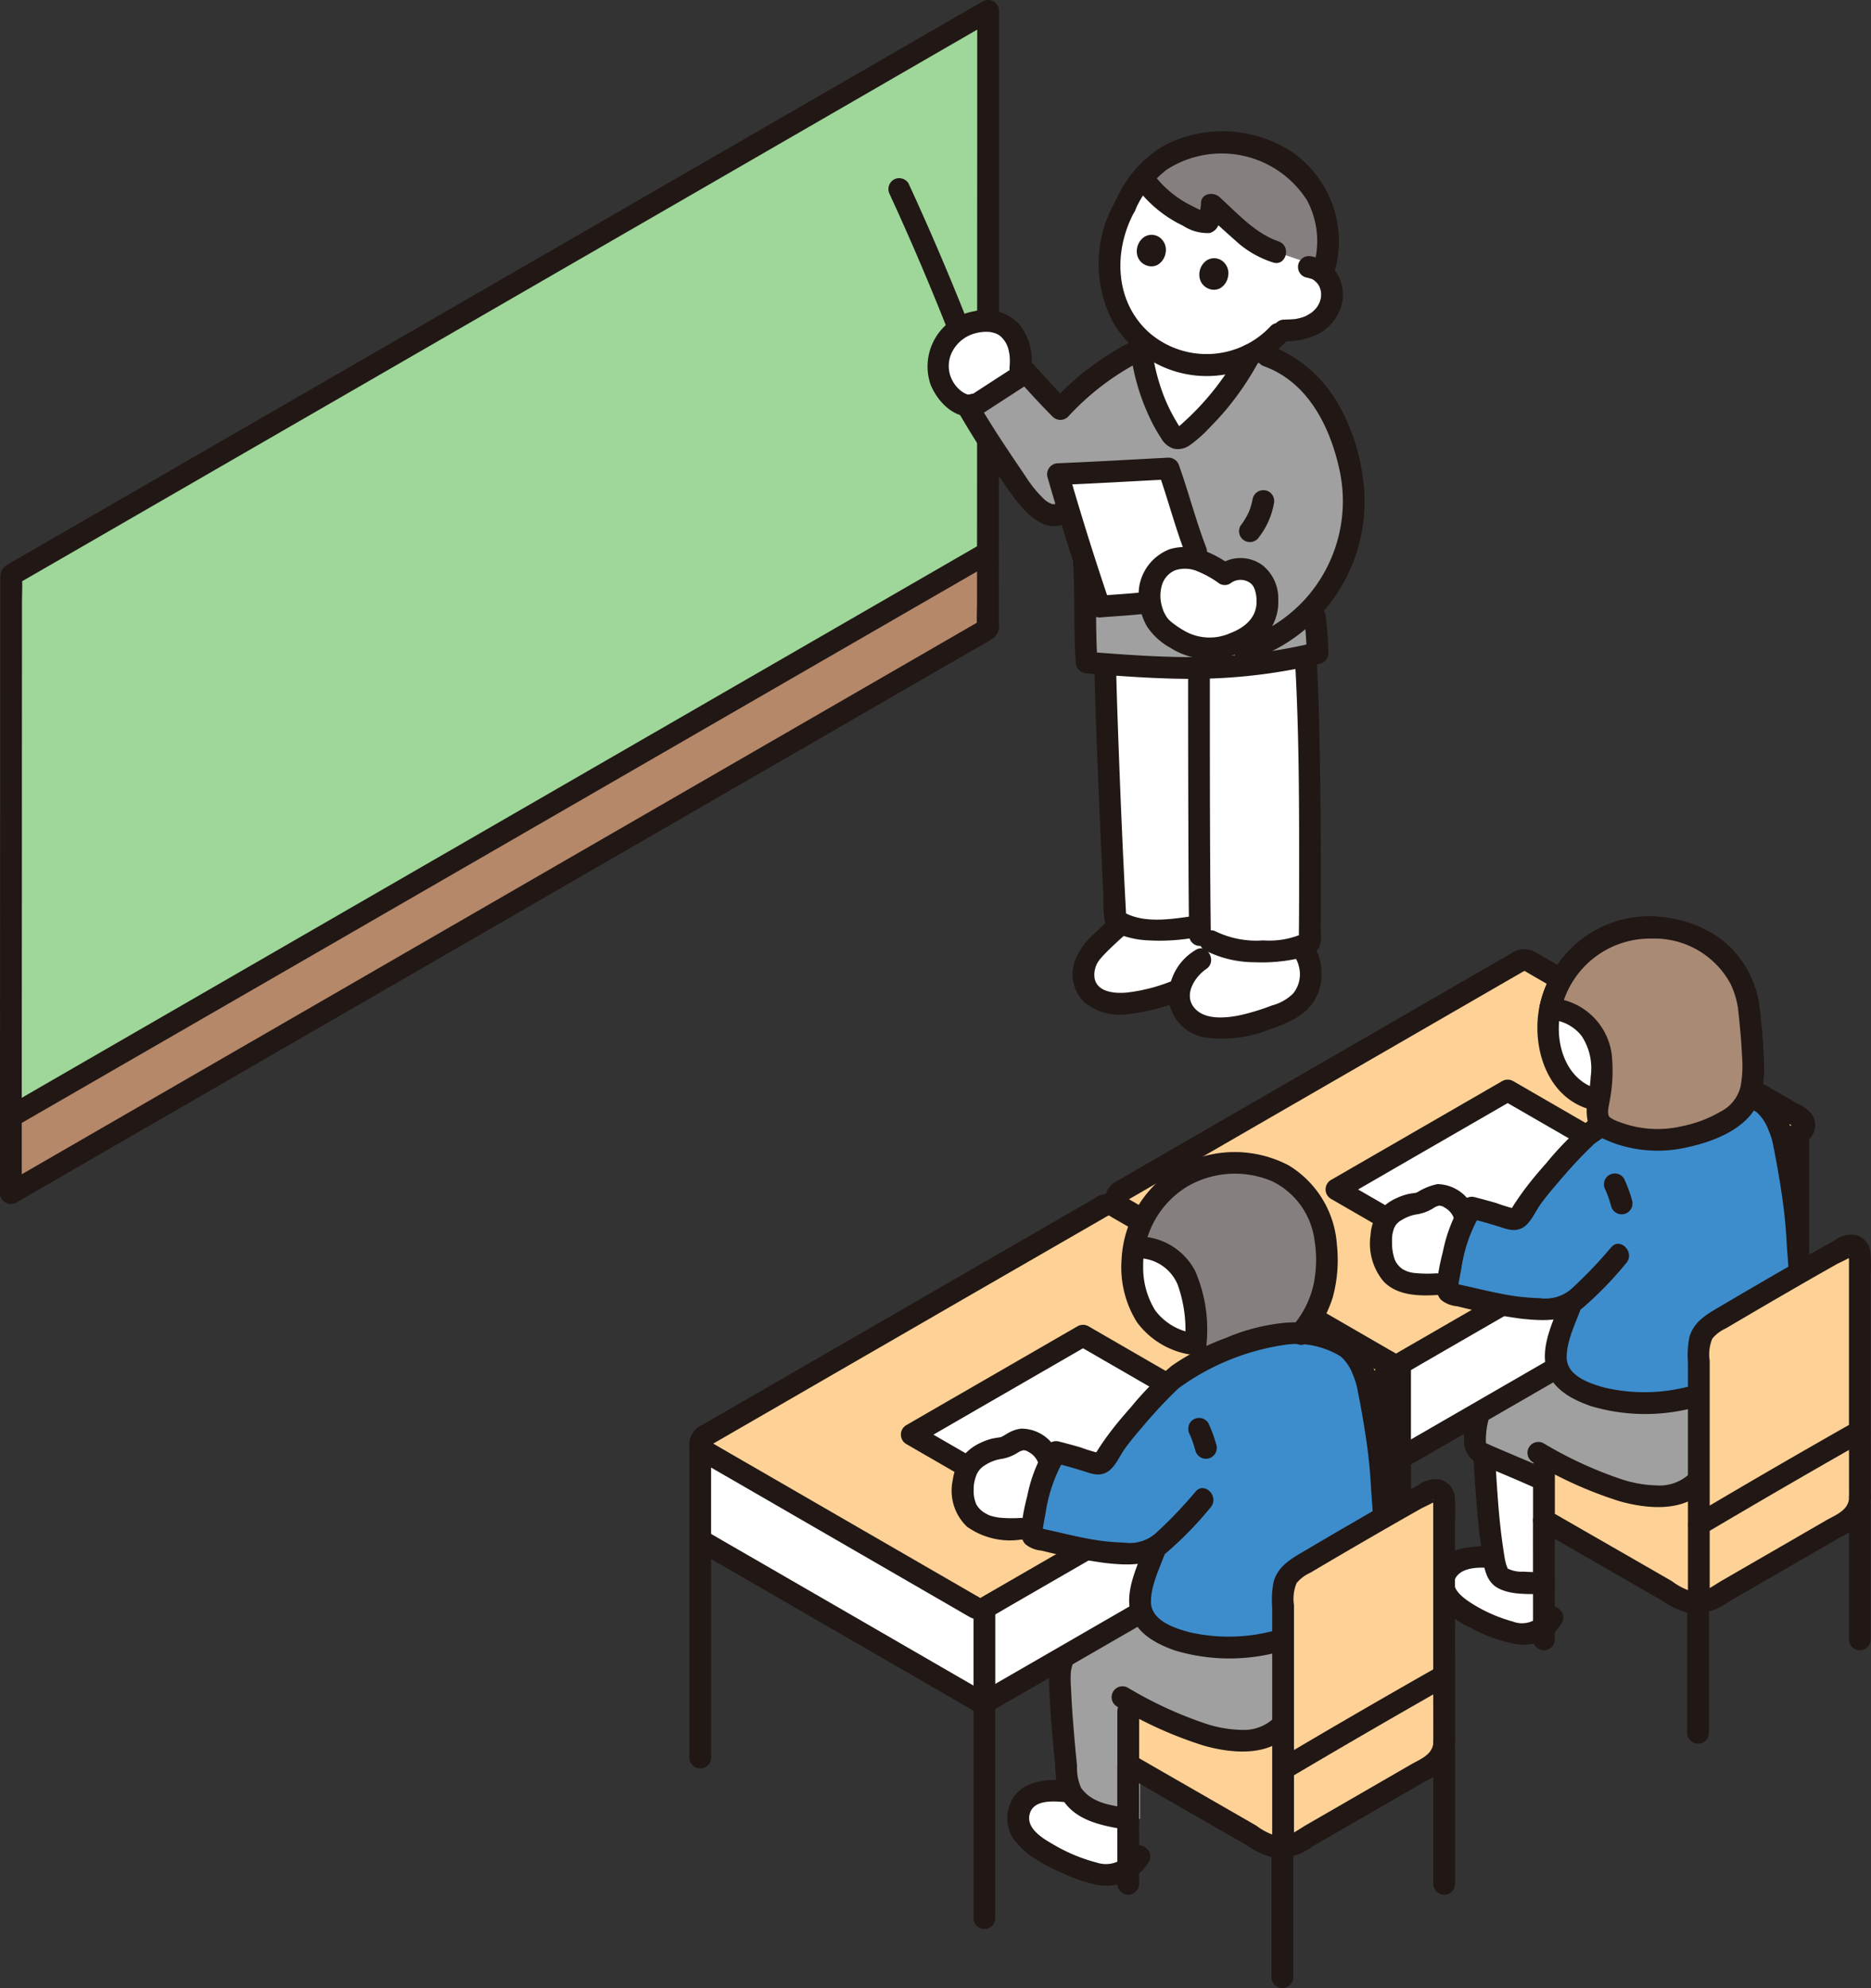 <svg xmlns="http://www.w3.org/2000/svg" width="173.186" height="184" viewBox="0 0 173.186 184">
  <rect x="0" y="0" width="173.186" height="184" fill="#333333" stroke="none"/>
  <g id="_12178_color" data-name="12178_color" transform="translate(0 -0.003)">
    <path id="パス_1565" data-name="パス 1565" d="M216.684,68.4a24.485,24.485,0,0,0,3.12-4.58l.007-.017a8.979,8.979,0,0,1-10.2-1.536c.112.771.208,1.452.208,1.452a18.153,18.153,0,0,0,2.655,7.262,1.251,1.251,0,0,0,.413.453c.384.2.819-.1,1.155-.391A27.357,27.357,0,0,0,216.684,68.4Z" transform="translate(-104.125 -30.93)" fill="#fff"/>
    <path id="パス_1566" data-name="パス 1566" d="M283.981,266.884v5c2.712,1.565,10.309,5.927,12.82,7.377a2.857,2.857,0,0,0,2.579,0L311.956,272a2.539,2.539,0,0,0,1.273-2.205V264.1Z" transform="translate(-141.07 -131.192)" fill="#fed296"/>
    <path id="パス_1567" data-name="パス 1567" d="M207.52,311.843v5c2.712,1.565,10.309,5.926,12.82,7.377a2.857,2.857,0,0,0,2.579,0l12.577-7.263a2.54,2.54,0,0,0,1.273-2.206v-5.687Z" transform="translate(-103.087 -153.528)" fill="#fed296"/>
    <path id="パス_1568" data-name="パス 1568" d="M64.734,68.135,92.441,52.141c0-5.969.031-48.711.031-50.15C84.01,6.877,8.948,50.221,2.048,54.207c-.008,1.188-.02,44.064-.021,50.123L58.692,71.619l5.394-3.114Z" transform="translate(-1.007 -0.988)" fill="#9ed799"/>
    <path id="パス_1569" data-name="パス 1569" d="M2.978,160.3l-1.03.595c0-.352,0-3.04,0-7.077L92.389,101.61c0,4.1,0,6.8,0,7.062Z" transform="translate(-0.941 -50.466)" fill="#b5886a"/>
    <path id="パス_1570" data-name="パス 1570" d="M2.013,110.428v-6.216q0-6.74.007-13.48L2.027,74.6q0-6.988.007-13.976V55.88c0-.817.055-1.655,0-2.47,0-.061,0-.123,0-.184l-.5.869,3.815-2.2,6.969-4.026,9.37-5.411,11.021-6.362,11.912-6.879,12.054-6.961,11.442-6.607L78.2,9.826l7.958-4.6,5.1-2.947.712-.411L90.455,1V7.17q0,6.77-.005,13.54,0,8.048-.007,16.1,0,7.022-.005,14.045V55.6c0,.8-.05,1.623,0,2.425,0,.06,0,.123,0,.184l.5-.869L88.063,59l-6.645,3.837-9.562,5.522L60.317,75.02,47.77,82.263,35.022,89.624l-11.98,6.918-10.256,5.922-7.708,4.451L.891,109.331l-.393.227A1.007,1.007,0,0,0,1.514,111.3l6.708-3.875,14.558-8.407,18.808-10.86,19.8-11.431,17.2-9.931L89.654,60.4c.735-.425,1.495-.823,2.214-1.277a1.4,1.4,0,0,0,.585-1.4V55.879q0-8.454.007-16.9,0-11.114.009-22.228,0-7.389.006-14.777V1A1.016,1.016,0,0,0,90.958.134l-8.589,4.96L66.945,14,47.93,24.98,28.522,36.188,12.143,45.645,1.862,51.584c-.4.232-.815.453-1.208.7-.613.381-.624.872-.624,1.483v4.426q0,8.832-.009,17.664Q.012,86.142.007,96.427,0,102.985,0,109.542v.887A1.007,1.007,0,0,0,2.013,110.428Z" transform="translate(0 0)" fill="#211715"/>
    <path id="パス_1571" data-name="パス 1571" d="M90.949,99.776l-2.889,1.667-6.693,3.864-9.632,5.56-11.563,6.675L47.5,124.856l-12.8,7.387-11.944,6.894-10.27,5.929-7.584,4.378L.87,151.776l-.335.193a1.007,1.007,0,0,0,1.016,1.738l3.023-1.746,6.8-3.925,9.709-5.6,11.61-6.7q6.341-3.662,12.687-7.323l12.785-7.381,11.9-6.872,10.2-5.888,7.486-4.321,3.91-2.257.3-.173a1.007,1.007,0,0,0-1.016-1.738Z" transform="translate(-0.023 -49.493)" fill="#211715"/>
    <path id="パス_1572" data-name="パス 1572" d="M340.091,275.74q0,6.258,0,12.515a1.007,1.007,0,0,0,2.013,0q0-6.257,0-12.515A1.007,1.007,0,0,0,340.091,275.74Z" transform="translate(-168.943 -136.492)" fill="#211715"/>
    <path id="パス_1573" data-name="パス 1573" d="M310.336,293.606v12.166a1.007,1.007,0,0,0,2.013,0V293.606A1.007,1.007,0,0,0,310.336,293.606Z" transform="translate(-154.162 -145.367)" fill="#211715"/>
    <path id="パス_1574" data-name="パス 1574" d="M274.7,292.919c.035-.023.068-.046.1-.07,0-1.157,0-2.6,0-4.063-.647-.027-1.335-.05-1.931-.08a3.631,3.631,0,0,1-2.118-.554,2.937,2.937,0,0,1-.528-1.291c-.025-.151-.05-.3-.072-.449a8.064,8.064,0,0,0-2.9.176,2.637,2.637,0,0,0-1.526,1.225,1.8,1.8,0,0,0-.214.87,1.852,1.852,0,0,0,.3,1.213,3.817,3.817,0,0,0,.273.346,10.548,10.548,0,0,0,4.046,2.5,7.635,7.635,0,0,0,2.587.716A3.423,3.423,0,0,0,274.7,292.919Z" transform="translate(-131.889 -142.238)" fill="#fff"/>
    <path id="パス_1575" data-name="パス 1575" d="M273.989,277.746c-.025-.092-.046-.185-.063-.274-.374-2.276-.62-4.5-.809-6.963-.063-.821-.086-2-.143-2.826l-.018-.252c1.671.736,3.808,1.606,5.3,2.289l.252.116v9.56c-.648-.027-1.336-.05-1.932-.08a3.631,3.631,0,0,1-2.118-.554A2.5,2.5,0,0,1,273.989,277.746Z" transform="translate(-135.593 -132.848)" fill="#fff"/>
    <path id="パス_1576" data-name="パス 1576" d="M291.845,259.961a4.573,4.573,0,0,1-2.74,1.286,8.663,8.663,0,0,1-2.662-.067,30.393,30.393,0,0,1-8.768-3.6v2.243l-.252-.122c-1.56-.716-3.837-1.64-5.541-2.4a1.007,1.007,0,0,1-.594-.963q.033-.746.069-1.472c.547-3.313,3.21-5.136,6.272-5.784l14.513-1.819Z" transform="translate(-134.764 -122.831)" fill="#a0a0a0"/>
    <path id="パス_1577" data-name="パス 1577" d="M281.382,267.019a37.518,37.518,0,0,0,8.061,3.634c2.477.7,5.97,1.07,7.884-1.1.856-.969-.565-2.4-1.423-1.423a4.032,4.032,0,0,1-2.978,1.062,11.317,11.317,0,0,1-3.563-.662,36.621,36.621,0,0,1-6.964-3.247A1.007,1.007,0,0,0,281.382,267.019Z" transform="translate(-139.534 -131.71)" fill="#211715"/>
    <path id="パス_1578" data-name="パス 1578" d="M276.361,248.929c-3.032.661-5.824,2.512-6.767,5.594a8.481,8.481,0,0,0-.314,2.632,2.291,2.291,0,0,0,1.7,2.1c1.644.715,3.306,1.387,4.936,2.132a1.037,1.037,0,0,0,1.377-.361,1.015,1.015,0,0,0-.361-1.377c-1.42-.648-2.864-1.241-4.3-1.856q-.474-.2-.945-.41c-.1-.042-.412-.191-.407-.182.036.072.024-.262.022-.229a7.434,7.434,0,0,1,.278-2.052c.775-2.332,3.051-3.553,5.317-4.047,1.265-.276.73-2.217-.535-1.941Z" transform="translate(-133.764 -123.643)" fill="#211715"/>
    <path id="パス_1579" data-name="パス 1579" d="M273.762,290.414a2.338,2.338,0,0,1-2.812.918,14.037,14.037,0,0,1-3.892-1.731c-.77-.495-2.106-1.492-1.278-2.5.66-.8,2.076-.8,3.029-.733a1.006,1.006,0,0,0,0-2.013,9.381,9.381,0,0,0-1.979.126,4.029,4.029,0,0,0-1.756.569,3.263,3.263,0,0,0-1.265,4.085,6.97,6.97,0,0,0,3.243,2.771,13.183,13.183,0,0,0,4.421,1.547,4.114,4.114,0,0,0,4.026-2.027c.6-1.146-1.136-2.164-1.738-1.016Z" transform="translate(-130.912 -141.251)" fill="#211715"/>
    <path id="パス_1580" data-name="パス 1580" d="M270.989,266.975c.189,2.868.356,5.716.76,8.567.174,1.223.252,2.839,1.447,3.534,1.248.727,2.957.563,4.348.618,1.3.05,1.293-1.963,0-2.013-.65-.026-1.3-.047-1.951-.081a2.809,2.809,0,0,1-1.459-.308c.126.088.061.119.019-.025-.032-.108-.086-.214-.119-.323a6.164,6.164,0,0,1-.183-.875c-.1-.619-.188-1.238-.266-1.862-.3-2.41-.422-4.816-.581-7.235-.085-1.286-2.1-1.3-2.013,0Z" transform="translate(-134.615 -132.138)" fill="#211715"/>
    <path id="パス_1581" data-name="パス 1581" d="M231.572,229.8a.788.788,0,0,1-.8,0l-25.123-14.52a.791.791,0,0,1-.318-.346l-.08.009v8.566l.565.326,25.6,14.8,36.994-21.362V208.52Z" transform="translate(-101.962 -103.582)" fill="#fff"/>
    <path id="パス_1582" data-name="パス 1582" d="M267.484,224.032,255,231.24l-19.364,11.182-5.147,2.972h1.016q-4.422-2.553-8.844-5.111l-13.451-7.774L205.9,230.6a1.007,1.007,0,0,0-1.016,1.738q4.366,2.521,8.73,5.046l13.483,7.792,3.389,1.959a1.02,1.02,0,0,0,1.016,0l12.912-7.457,19.245-11.113,4.837-2.793a1.007,1.007,0,0,0-1.016-1.738Z" transform="translate(-101.536 -111.217)" fill="#211715"/>
    <path id="パス_1583" data-name="パス 1583" d="M203.255,220.317v28.719a1.007,1.007,0,0,0,2.013,0V220.317A1.007,1.007,0,0,0,203.255,220.317Z" transform="translate(-100.968 -108.96)" fill="#211715"/>
    <path id="パス_1584" data-name="パス 1584" d="M328.766,206.54v28.719a1.007,1.007,0,0,0,2.013,0V206.54A1.007,1.007,0,0,0,328.766,206.54Z" transform="translate(-163.317 -102.116)" fill="#211715"/>
    <path id="パス_1585" data-name="パス 1585" d="M255.522,249.84v28.719a1.007,1.007,0,0,0,2.013,0V249.84A1.007,1.007,0,0,0,255.522,249.84Z" transform="translate(-126.933 -123.626)" fill="#211715"/>
    <path id="パス_1586" data-name="パス 1586" d="M268.578,192.518l-37.01,21.373a.788.788,0,0,1-.8,0l-25.123-14.52a.8.8,0,0,1,0-1.39c6.473-3.74,31.99-18.475,37.01-21.373a.784.784,0,0,1,.794,0l25.127,14.519a.805.805,0,0,1,0,1.391Z" transform="translate(-101.957 -87.677)" fill="#fed296"/>
    <path id="パス_1587" data-name="パス 1587" d="M267.077,190.68,256.29,196.91l-14.967,8.643-10.585,6.112c-.2.117-.4.239-.607.352-.083.045.131.023.1,0a1.531,1.531,0,0,1-.144-.084c-.124-.086-.266-.153-.4-.229l-2.164-1.252-6.668-3.853-14.248-8.235-1.128-.654a1.028,1.028,0,0,0-.224-.129c-.174-.038.008-.04.005.121s-.172.151-.012.126a.989.989,0,0,0,.233-.135l2.14-1.236,6.109-3.528,15.343-8.861,11.992-6.925.834-.482c.172-.1.266-.076.09-.136a2.2,2.2,0,0,1,.349.2l2.01,1.161,6.468,3.738,14.4,8.319,1.135.654c.172.1.342.2.515.3.417.231-.059-.029.215-.222-1.051.74-.047,2.486,1.016,1.738a1.849,1.849,0,0,0,.625-2.522,3.462,3.462,0,0,0-1.359-1.027l-2.727-1.575-7.486-4.325-13.477-7.788c-.273-.158-.541-.326-.826-.458a2.107,2.107,0,0,0-2.063.266l-2,1.153-6.023,3.478-15.839,9.146-12.462,7.2a2.018,2.018,0,0,0-1.218,1.747,2.049,2.049,0,0,0,1.25,1.766l2.567,1.483,7.353,4.249,13.9,8.035c.265.151.527.313.795.459a2.024,2.024,0,0,0,2.085.025c.5-.272,1-.576,1.494-.863l5.257-3.036L253,201.134l13.226-7.637,1.866-1.077A1.009,1.009,0,0,0,267.077,190.68Z" transform="translate(-100.964 -86.708)" fill="#211715"/>
    <path id="パス_1588" data-name="パス 1588" d="M272.63,206.89l-15.859,9.159L245.8,209.708l15.857-9.159Z" transform="translate(-122.101 -99.623)" fill="#fff"/>
    <path id="パス_1589" data-name="パス 1589" d="M271.14,205.024,257.509,212.9l-2.227,1.286H256.3q-4.764-2.751-9.526-5.5l-1.449-.838v1.738q6.664-3.853,13.333-7.7l2.524-1.459h-1.015l9.528,5.5,1.449.837-.462-1.136h0a1.036,1.036,0,0,0,.7,1.238,1.014,1.014,0,0,0,1.238-.7h0a1.046,1.046,0,0,0-.462-1.137q-4.752-2.743-9.5-5.49l-1.475-.852a1.018,1.018,0,0,0-1.016,0l-13.51,7.8-2.348,1.356a1.016,1.016,0,0,0,0,1.738q4.747,2.741,9.491,5.485l1.485.858a1.017,1.017,0,0,0,1.016,0l13.759-7.945,2.1-1.212A1.006,1.006,0,0,0,271.14,205.024Z" transform="translate(-121.119 -98.626)" fill="#211715"/>
    <path id="パス_1590" data-name="パス 1590" d="M281.968,278.655q0,5.524.008,11.047a1.007,1.007,0,0,0,2.013,0q0-5.524-.008-11.047A1.007,1.007,0,0,0,281.968,278.655Z" transform="translate(-140.07 -137.94)" fill="#211715"/>
    <path id="パス_1591" data-name="パス 1591" d="M292.407,200.417a11.976,11.976,0,0,0-4.756.189,31.3,31.3,0,0,0-6.63,2.644,11.384,11.384,0,0,0-3.113,2.589,39.342,39.342,0,0,0-4.852,5.938,1.178,1.178,0,0,1-.393.469.721.721,0,0,1-.559.066c-.927-.334-2.426-.759-3.656-1.072-.895,1.242-1.876,4.389-2.245,7.332a.564.564,0,0,0,.366.654c3.321.717,5.754,1.488,9.137,1.409a4.015,4.015,0,0,0,1.688-.4,2.851,2.851,0,0,0,.3-.172c-.372,1.057-.5,1.367-.871,2.416-.471,1.345-.924,2.919-.2,4.136a3.889,3.889,0,0,0,1.536,1.328,13.653,13.653,0,0,0,7.514,1.379,28.019,28.019,0,0,0,3.67-.685s6.228-2.741,9.148-5.539a69.953,69.953,0,0,0,.11-9.155,64.321,64.321,0,0,0-1.406-9.411,11.039,11.039,0,0,0-.962-2.066,3.419,3.419,0,0,0-1.52-1.294A8.461,8.461,0,0,0,292.407,200.417Z" transform="translate(-132.232 -99.481)" fill="#3d8dcc"/>
    <path id="パス_1592" data-name="パス 1592" d="M257.359,220.552a4.588,4.588,0,0,0-2.149.808c-1.178.773-1.334,2.31-1.031,4.07a2.947,2.947,0,0,0,2.175,2.427,9.764,9.764,0,0,0,2.8.166l1.062-.063a23.125,23.125,0,0,1,1.617-5.983l-.031-.167a2.927,2.927,0,0,0-2.035-2.016c-1.022-.236-1.589.658-2.331.749Z" transform="translate(-126.199 -109.163)" fill="#fff"/>
    <path id="パス_1593" data-name="パス 1593" d="M280.378,213.932a40.793,40.793,0,0,1-3.74,3.895,3.648,3.648,0,0,1-2.854.8,20.382,20.382,0,0,1-3.175-.331c-1.057-.192-2.108-.44-3.157-.682q-.447-.1-.9-.2l-.23-.05q-.434-.19-.1.215c-.022,0,.269-1.584.3-1.726a13.953,13.953,0,0,1,1.809-5.1l-1.136.462c.883.226,1.761.466,2.633.735.82.252,1.606.625,2.419.125.709-.436,1.134-1.493,1.61-2.15s1.007-1.3,1.552-1.922a43.694,43.694,0,0,1,3.406-3.657,22.164,22.164,0,0,1,10.065-4.055,7.791,7.791,0,0,1,4.975,1.124,4.185,4.185,0,0,1,1.093,1.65,6.665,6.665,0,0,1,.476,1.627c.292,1.439.541,2.887.758,4.338s.361,2.89.444,4.349c.082,1.429.238,2.859.247,4.291a1.007,1.007,0,0,0,2.013,0c-.008-1.248-.131-2.5-.213-3.742-.08-1.215-.151-2.423-.3-3.633q-.291-2.3-.708-4.576a14.192,14.192,0,0,0-.9-3.517,8.033,8.033,0,0,0-1.009-1.753,5.385,5.385,0,0,0-2.145-1.429,10.85,10.85,0,0,0-5.259-.7,18.629,18.629,0,0,0-5.228,1.4,21.859,21.859,0,0,0-4.928,2.541,28.812,28.812,0,0,0-3.812,3.868c-.637.71-1.25,1.438-1.829,2.195q-.449.586-.864,1.2-.187.276-.367.558-.1.162-.2.327.259-.11-.081-.03h.535a16.03,16.03,0,0,1-1.8-.546c-.677-.2-1.359-.382-2.043-.558a1.041,1.041,0,0,0-1.136.463,13.954,13.954,0,0,0-1.79,4.6,20.624,20.624,0,0,0-.578,3.125,1.688,1.688,0,0,0,.4,1.313,2.688,2.688,0,0,0,1.5.6,53.562,53.562,0,0,0,5.882,1.145c2.033.224,4.184.338,5.827-1.072a33.433,33.433,0,0,0,3.958-4.09c.818-.992-.6-2.424-1.423-1.423Z" transform="translate(-131.252 -98.477)" fill="#211715"/>
    <path id="パス_1594" data-name="パス 1594" d="M285.636,238.432c-.626,1.78-1.651,3.746-1.459,5.68.229,2.289,2.226,3.422,4.206,4.118a17.606,17.606,0,0,0,10.146-.009,1.007,1.007,0,0,0-.535-1.941,16.232,16.232,0,0,1-8.259.261c-1.392-.375-3.573-1.078-3.564-2.826.01-1.61.878-3.248,1.405-4.748.431-1.224-1.513-1.751-1.941-.535Z" transform="translate(-141.155 -118.099)" fill="#211715"/>
    <path id="パス_1595" data-name="パス 1595" d="M261.766,220.553a3.694,3.694,0,0,0-3.517-2.783,5.547,5.547,0,0,0-1.9.779c.2-.093-.18.043-.058.016-.214.048-.438.057-.654.1a5.348,5.348,0,0,0-1.149.391,4.283,4.283,0,0,0-1.754,1.373,4.219,4.219,0,0,0-.676,2.052,5.455,5.455,0,0,0,1.218,4.311c1.258,1.289,3.184,1.338,4.868,1.246a1.029,1.029,0,0,0,1.006-1.007,1.016,1.016,0,0,0-1.006-1.006,11.776,11.776,0,0,1-2.016-.03,2.648,2.648,0,0,1-1.137-.378,2.087,2.087,0,0,1-.689-.848,4.6,4.6,0,0,1-.255-1.568,5.572,5.572,0,0,1,.027-.755,5.75,5.75,0,0,1,.151-.583c-.038.094.05-.1.058-.114.024-.045.05-.09.075-.133a1.3,1.3,0,0,1,.085-.127c.1-.134-.082.088.034-.034a1.809,1.809,0,0,1,.527-.4,3.733,3.733,0,0,1,1.422-.5,4.141,4.141,0,0,0,1.484-.585,2.846,2.846,0,0,1,.308-.167c-.172.073.267-.058.082-.033a.879.879,0,0,1,.615.169,1.836,1.836,0,0,1,.906,1.143,1.007,1.007,0,0,0,1.942-.535Z" transform="translate(-125.194 -108.174)" fill="#211715"/>
    <path id="パス_1596" data-name="パス 1596" d="M295.151,217.336q.077.166.151.334l-.1-.241a11.634,11.634,0,0,1,.485,1.434,1.039,1.039,0,0,0,.462.6,1.007,1.007,0,0,0,1.377-.361,1.049,1.049,0,0,0,.1-.775,12.865,12.865,0,0,0-.735-2.008,1.012,1.012,0,0,0-.6-.463,1.03,1.03,0,0,0-.775.1,1.015,1.015,0,0,0-.462.6l-.036.268a1.01,1.01,0,0,0,.137.508Z" transform="translate(-146.551 -107.21)" fill="#211715"/>
    <path id="パス_1597" data-name="パス 1597" d="M299.24,187.28c2.4-2.008,3.242-5.6,3.523-7.552a8.241,8.241,0,0,0-6.237-8.911,9.332,9.332,0,0,0-8.633,2.066,9.649,9.649,0,0,0-3.166,7.017,7.6,7.6,0,0,0,1.154,4.227,5.4,5.4,0,0,0,3.584,2.411" transform="translate(-141.439 -84.697)" fill="#fff"/>
    <path id="パス_1598" data-name="パス 1598" d="M298.986,187c2.255-1.942,3.335-5.011,3.762-7.881a9,9,0,0,0-3.306-8.41,10.2,10.2,0,0,0-9.657-1.64,10.568,10.568,0,0,0-6.794,7.706c-.839,3.94.786,8.954,5.234,9.744a1.036,1.036,0,0,0,1.238-.7,1.015,1.015,0,0,0-.7-1.238c-3.134-.556-4.341-3.932-3.921-6.781a8.605,8.605,0,0,1,5.08-6.638,8.269,8.269,0,0,1,7.81.771,7.058,7.058,0,0,1,3.1,6.442,11.033,11.033,0,0,1-3.271,7.208c-.983.847.446,2.265,1.424,1.424Z" transform="translate(-140.473 -83.709)" fill="#211715"/>
    <path id="パス_1599" data-name="パス 1599" d="M303.52,178.1a8.258,8.258,0,0,0-6.8-7.275,9.39,9.39,0,0,0-11.6,7.252,4.91,4.91,0,0,1,4.227,2.734c.926,1.922.5,4.183.208,6.3a2.31,2.31,0,0,0,.115,1.424,2.275,2.275,0,0,0,1.107.769c1.655.83,5.22,1.627,9.612-.3a8.436,8.436,0,0,0,2.49-1.684,4.208,4.208,0,0,0,.888-1.982A29.207,29.207,0,0,0,303.52,178.1Z" transform="translate(-141.635 -84.703)" fill="#a98a75"/>
    <path id="パス_1600" data-name="パス 1600" d="M303.537,177.144a9.407,9.407,0,0,0-3.633-6.515,11.107,11.107,0,0,0-12.351-.314,10.655,10.655,0,0,0-4.395,6.539,1.022,1.022,0,0,0,.971,1.274,3.93,3.93,0,0,1,2.927,1.519,5.443,5.443,0,0,1,.834,3.713c-.042.7-.14,1.4-.238,2.1a4.583,4.583,0,0,0,.023,2.315c.4,1.049,1.6,1.5,2.578,1.854a12.137,12.137,0,0,0,6.7.276c2.416-.534,5.485-1.732,6.478-4.211a8.927,8.927,0,0,0,.495-3.485c-.026-1.693-.2-3.383-.385-5.065a1.037,1.037,0,0,0-1.006-1.007,1.013,1.013,0,0,0-1.007,1.007c.156,1.433.3,2.868.362,4.309a10.667,10.667,0,0,1-.129,2.845,3.523,3.523,0,0,1-1.858,2.336,11.575,11.575,0,0,1-3.587,1.353,9.914,9.914,0,0,1-5.737-.38,3.556,3.556,0,0,1-.941-.461c-.307-.333-.037-1.168.021-1.579a15.027,15.027,0,0,0,.18-4.171,6.01,6.01,0,0,0-5.7-5.281l.971,1.274a8.433,8.433,0,0,1,8.419-6.768,7.992,7.992,0,0,1,7.317,4.22,7.763,7.763,0,0,1,.507,1.409c.05.2.1.4.133.6.017.094.031.188.047.281.041.229-.027-.233,0,.015a1.036,1.036,0,0,0,1.006,1.006A1.013,1.013,0,0,0,303.537,177.144Z" transform="translate(-140.645 -83.748)" fill="#211715"/>
    <path id="パス_1601" data-name="パス 1601" d="M281.977,268.675v5a1.012,1.012,0,0,0,.5.869q5.727,3.3,11.461,6.592a7.214,7.214,0,0,0,2.692,1.194,5.427,5.427,0,0,0,3.451-1.1l6.658-3.845,3.817-2.2a6.648,6.648,0,0,0,1.8-1.255,3.691,3.691,0,0,0,.886-2.345c.045-1.3-1.968-1.294-2.013,0-.042,1.184-1.217,1.592-2.1,2.1l-3.236,1.87-6.447,3.724c-.764.441-1.606,1.149-2.532,1.067a5.815,5.815,0,0,1-2.063-1.007q-2.833-1.632-5.669-3.261t-5.687-3.271l.5.869v-5a1.007,1.007,0,0,0-2.013,0Z" transform="translate(-140.072 -132.983)" fill="#211715"/>
    <path id="パス_1602" data-name="パス 1602" d="M327.382,246.219c0-6.182-.007-13.86-.007-16.347a.851.851,0,0,0-1.264-.749c-3.076,1.707-9.091,5.193-12.376,7.158a2.582,2.582,0,0,0-1.264,2.214v16.367C317.1,252.131,322.866,248.788,327.382,246.219Z" transform="translate(-155.222 -113.765)" fill="#fed296"/>
    <path id="パス_1603" data-name="パス 1603" d="M312.455,261.015V238.706a3.78,3.78,0,0,1,.247-2.042,3.527,3.527,0,0,1,1.272-.953q.779-.462,1.56-.921,3.538-2.08,7.1-4.117l1.6-.906c.143-.081,1.363-.627,1.364-.765,0,.114-.252-.043-.23-.05-.12.033.06-.135-.02-.007-.05.078,0,.347,0,.44V236.3q0,7.534.006,15.067a1.007,1.007,0,0,0,2.013,0q0-7.052-.005-14.1v-6.457a14.562,14.562,0,0,0-.033-2.223,1.859,1.859,0,0,0-1.389-1.518,2.657,2.657,0,0,0-1.944.519c-2.379,1.333-4.741,2.7-7.1,4.069q-1.771,1.031-3.534,2.073c-1.192.7-2.374,1.37-2.785,2.8a8.662,8.662,0,0,0-.135,2.357v22.127a1.007,1.007,0,0,0,2.013,0Z" transform="translate(-154.201 -112.775)" fill="#211715"/>
    <path id="パス_1604" data-name="パス 1604" d="M311.994,271.751q7.411-4.389,14.9-8.64a1.007,1.007,0,0,0-1.016-1.738q-7.494,4.247-14.9,8.64A1.007,1.007,0,0,0,311.994,271.751Z" transform="translate(-154.241 -129.769)" fill="#211715"/>
    <path id="パス_1605" data-name="パス 1605" d="M263.63,320.7q0,6.257,0,12.514a1.007,1.007,0,0,0,2.013,0q0-6.257,0-12.514A1.007,1.007,0,0,0,263.63,320.7Z" transform="translate(-130.96 -158.823)" fill="#211715"/>
    <path id="パス_1606" data-name="パス 1606" d="M233.875,338.562V350.73a1.007,1.007,0,0,0,2.013,0V338.562A1.007,1.007,0,0,0,233.875,338.562Z" transform="translate(-116.179 -167.699)" fill="#211715"/>
    <path id="パス_1607" data-name="パス 1607" d="M217.6,300.467l-16.371-4.63c-3.062.648-5.725,2.47-6.273,5.784a96.986,96.986,0,0,0,.687,9.79,4.388,4.388,0,0,0,.155,1.086,3.183,3.183,0,0,0,.662.946c1.4,1.526,3.3,1.621,4.634,1.843l1.269.013c0-1.85,0-3.677-.008-4.752a1.587,1.587,0,0,1-.755-1.353c0-.947,0-2.1,0-2.812v-1.869a29.677,29.677,0,0,0,8.441,3.414A8.663,8.663,0,0,0,212.7,308a4.57,4.57,0,0,0,2.74-1.286l7.995-4.593-.23-.065Z" transform="translate(-96.838 -146.958)" fill="#a0a0a0"/>
    <path id="パス_1608" data-name="パス 1608" d="M188.2,329.969a2.476,2.476,0,0,1,1.015-.5,8.615,8.615,0,0,1,2.923-.022,4.318,4.318,0,0,0,.508.64c1.459,1.6,3.472,1.627,4.813,1.875,0,1.615,0,3.249,0,4.572a3.8,3.8,0,0,1-2.164.573,8.5,8.5,0,0,1-2.877-.8,11.75,11.75,0,0,1-4.5-2.776,4.2,4.2,0,0,1-.3-.385,2,2,0,0,1-.34-1.329,2.668,2.668,0,0,1,.293-1.118A3.01,3.01,0,0,1,188.2,329.969Z" transform="translate(-93.026 -163.595)" fill="#fff"/>
    <path id="パス_1609" data-name="パス 1609" d="M199.971,293.879c-3.724.816-7.092,3.557-7.018,7.64.032,1.761.18,3.519.33,5.27q.11,1.264.24,2.526a8.543,8.543,0,0,0,.453,2.789c1.107,2.265,3.623,2.8,5.859,3.165a1.038,1.038,0,0,0,1.238-.7,1.014,1.014,0,0,0-.7-1.238c-1.622-.262-3.4-.433-4.449-1.88a4.562,4.562,0,0,1-.38-2.067q-.119-1.13-.217-2.265c-.142-1.61-.27-3.221-.336-4.836a10.878,10.878,0,0,1-.02-1.566,5,5,0,0,1,.956-2.273,7.491,7.491,0,0,1,4.579-2.625c1.265-.278.73-2.219-.535-1.941Z" transform="translate(-95.85 -145.97)" fill="#211715"/>
    <path id="パス_1610" data-name="パス 1610" d="M204.921,311.974a37.466,37.466,0,0,0,8.061,3.634c2.477.7,5.97,1.071,7.884-1.1.855-.969-.565-2.4-1.424-1.423a4.03,4.03,0,0,1-2.978,1.062,11.316,11.316,0,0,1-3.563-.662,36.649,36.649,0,0,1-6.964-3.247,1.007,1.007,0,0,0-1.016,1.738Z" transform="translate(-101.551 -154.042)" fill="#211715"/>
    <path id="パス_1611" data-name="パス 1611" d="M196.647,333.888a2.644,2.644,0,0,1-3.062,1.121,15.611,15.611,0,0,1-4.076-1.7c-.948-.543-2.436-1.428-2.188-2.7.28-1.444,2.127-1.3,3.228-1.212a1.015,1.015,0,0,0,1.006-1.006,1.027,1.027,0,0,0-1.006-1.007c-1.977-.156-4.347.18-5.077,2.353a3.438,3.438,0,0,0,.282,2.933,7.343,7.343,0,0,0,2.114,1.994,15.465,15.465,0,0,0,2.54,1.314,13.71,13.71,0,0,0,3.034,1.052,4.593,4.593,0,0,0,4.944-2.124c.6-1.146-1.135-2.164-1.738-1.016Z" transform="translate(-92.033 -162.611)" fill="#211715"/>
    <path id="パス_1612" data-name="パス 1612" d="M155.111,274.751a.788.788,0,0,1-.8,0l-25.123-14.52a.791.791,0,0,1-.318-.346l-.08.009v8.566l.565.327,25.6,14.8,36.994-21.363v-8.746Z" transform="translate(-63.979 -125.913)" fill="#fff"/>
    <path id="パス_1613" data-name="パス 1613" d="M191.025,268.987,178.541,276.2l-19.364,11.182-5.147,2.969h1.013q-4.423-2.553-8.844-5.111l-13.45-7.772-3.308-1.912a1.007,1.007,0,0,0-1.016,1.738q4.366,2.521,8.73,5.046l13.483,7.792,3.389,1.959a1.018,1.018,0,0,0,1.016,0l12.912-7.456L187.2,273.519l4.837-2.794a1.007,1.007,0,0,0-1.016-1.738Z" transform="translate(-63.554 -133.549)" fill="#211715"/>
    <path id="パス_1614" data-name="パス 1614" d="M126.794,265.273v28.719a1.007,1.007,0,0,0,2.013,0V265.273A1.007,1.007,0,0,0,126.794,265.273Z" transform="translate(-62.986 -131.292)" fill="#211715"/>
    <path id="パス_1615" data-name="パス 1615" d="M252.3,251.5v28.719a1.007,1.007,0,0,0,2.013,0V251.5A1.007,1.007,0,0,0,252.3,251.5Z" transform="translate(-125.334 -124.448)" fill="#211715"/>
    <path id="パス_1616" data-name="パス 1616" d="M179.061,294.8v28.719a1.007,1.007,0,0,0,2.013,0V294.8A1.007,1.007,0,0,0,179.061,294.8Z" transform="translate(-88.95 -145.957)" fill="#211715"/>
    <path id="パス_1617" data-name="パス 1617" d="M192.117,237.473l-37.01,21.372a.788.788,0,0,1-.8,0l-25.123-14.52a.8.8,0,0,1,0-1.39c6.473-3.74,31.99-18.475,37.01-21.374a.784.784,0,0,1,.794,0l25.127,14.519a.8.8,0,0,1,0,1.392Z" transform="translate(-63.974 -110.008)" fill="#fed296"/>
    <path id="パス_1618" data-name="パス 1618" d="M190.616,235.633l-10.787,6.229L164.862,250.5l-10.585,6.112c-.2.117-.4.239-.607.352-.083.045.131.022.1,0a1.567,1.567,0,0,1-.144-.084c-.124-.086-.266-.153-.4-.229l-2.166-1.253-6.668-3.853-14.248-8.235-1.128-.654a1.007,1.007,0,0,0-.224-.129c-.174-.038.008-.04.005.121s-.172.151-.013.125a.964.964,0,0,0,.234-.135l2.14-1.235,6.109-3.529,15.339-8.86L164.6,222.1l.834-.482c.172-.1.266-.077.09-.136a2.171,2.171,0,0,1,.348.2l2.013,1.161,6.468,3.737,14.4,8.319,1.135.654c.171.1.342.2.515.3.416.231-.059-.029.215-.221-1.051.74-.047,2.486,1.016,1.738a1.849,1.849,0,0,0,.625-2.521,3.455,3.455,0,0,0-1.355-1.031l-2.726-1.575-7.486-4.328-13.477-7.788c-.273-.157-.541-.326-.826-.458a2.106,2.106,0,0,0-2.063.266l-2,1.152-6.022,3.478-15.839,9.147L128,240.908a2.018,2.018,0,0,0-1.218,1.748,2.048,2.048,0,0,0,1.249,1.765L130.6,245.9l7.353,4.25,13.9,8.035c.265.151.526.313.795.459a2.023,2.023,0,0,0,2.085.025c.5-.271,1-.575,1.494-.863l5.257-3.036,15.052-8.691,13.226-7.638,1.866-1.077A1.006,1.006,0,0,0,190.616,235.633Z" transform="translate(-62.982 -109.036)" fill="#211715"/>
    <path id="パス_1619" data-name="パス 1619" d="M194.519,252l-15.858,9.159-10.976-6.341,15.857-9.159L194.519,252Z" transform="translate(-83.299 -122.032)" fill="#fff"/>
    <path id="パス_1620" data-name="パス 1620" d="M193.03,250.135,179.4,258.006l-2.227,1.286h1.016q-4.764-2.751-9.526-5.505l-1.449-.838v1.738q6.665-3.853,13.333-7.7l2.524-1.459h-1.016q4.764,2.751,9.527,5.5l1.449.837-.462-1.136h0a1.036,1.036,0,0,0,.7,1.238,1.015,1.015,0,0,0,1.238-.7h0a1.046,1.046,0,0,0-.462-1.137q-4.752-2.743-9.5-5.49l-1.475-.852a1.018,1.018,0,0,0-1.016,0l-13.51,7.8-2.348,1.356a1.016,1.016,0,0,0,0,1.738q4.747,2.741,9.491,5.485l1.485.858a1.017,1.017,0,0,0,1.016,0l13.757-7.939,2.1-1.212A1.008,1.008,0,0,0,193.03,250.135Z" transform="translate(-82.317 -121.035)" fill="#211715"/>
    <path id="パス_1621" data-name="パス 1621" d="M205.507,323.61q0,5.524.008,11.047a1.007,1.007,0,0,0,2.013,0q0-5.524-.008-11.047A1.007,1.007,0,0,0,205.507,323.61Z" transform="translate(-102.087 -160.272)" fill="#211715"/>
    <path id="パス_1622" data-name="パス 1622" d="M211.53,237.536a6.735,6.735,0,0,0,2.6.844c.106-2.131-.007-4.781-1.1-6.616a4.9,4.9,0,0,0-4.625-2.342,9.387,9.387,0,0,0-.113,2.351,8.19,8.19,0,0,0,1.459,4.3,6.132,6.132,0,0,0,1.776,1.462Z" transform="translate(-103.458 -113.957)" fill="#fff"/>
    <path id="パス_1623" data-name="パス 1623" d="M213.173,224.028c1.09,1.834,1.2,4.485,1.1,6.616l.017.1v1.59l.439-.122a27.806,27.806,0,0,1,5.813-2.244,12.742,12.742,0,0,1,3.44-.332,9.805,9.805,0,0,0,2.412-7.331c-.075-4.233-2.571-7.724-6.989-8.342a9.382,9.382,0,0,0-10.853,7.722,4.9,4.9,0,0,1,4.624,2.345Z" transform="translate(-103.598 -106.218)" fill="#85807f"/>
    <path id="パス_1624" data-name="パス 1624" d="M215.946,245.373a11.967,11.967,0,0,0-4.756.189,31.294,31.294,0,0,0-6.63,2.644,11.4,11.4,0,0,0-3.113,2.589,39.394,39.394,0,0,0-4.852,5.938,1.18,1.18,0,0,1-.393.47.719.719,0,0,1-.559.066c-.927-.335-2.426-.759-3.656-1.072-.894,1.241-1.875,4.388-2.244,7.332a.563.563,0,0,0,.366.654c3.321.717,5.754,1.489,9.136,1.409a4.026,4.026,0,0,0,1.689-.4,2.76,2.76,0,0,0,.3-.172c-.372,1.057-.5,1.367-.871,2.416-.471,1.345-.924,2.919-.2,4.136A3.89,3.89,0,0,0,201.7,272.9a13.657,13.657,0,0,0,7.514,1.379,28.013,28.013,0,0,0,3.67-.685s6.228-2.741,9.148-5.539a69.94,69.94,0,0,0,.11-9.154,64.314,64.314,0,0,0-1.406-9.411,11.012,11.012,0,0,0-.962-2.066,3.426,3.426,0,0,0-1.52-1.295A8.46,8.46,0,0,0,215.946,245.373Z" transform="translate(-94.249 -121.813)" fill="#3d8dcc"/>
    <path id="パス_1625" data-name="パス 1625" d="M213.124,228.667a5.459,5.459,0,0,1-3.735-2.123,7.5,7.5,0,0,1-1.121-4.085,8.514,8.514,0,0,1,4.076-7.387,8.778,8.778,0,0,1,7.881-.482,7.092,7.092,0,0,1,3.885,5.322,11.334,11.334,0,0,1-.092,4.32,8.87,8.87,0,0,1-1.9,3.728c-.813,1,.6,2.428,1.423,1.424a11.46,11.46,0,0,0,2.275-4.057,13.18,13.18,0,0,0,.386-4.849,9.321,9.321,0,0,0-4.458-7.363,10.75,10.75,0,0,0-9.818-.1,10.507,10.507,0,0,0-5.66,8.841,9.579,9.579,0,0,0,1.439,5.787,7.621,7.621,0,0,0,5.417,3.04,1.013,1.013,0,0,0,1.006-1.006A1.031,1.031,0,0,0,213.124,228.667Z" transform="translate(-102.452 -105.25)" fill="#211715"/>
    <path id="パス_1626" data-name="パス 1626" d="M207.906,229.419a3.987,3.987,0,0,1,3.887,2.457,12.543,12.543,0,0,1,.65,5.51,1.006,1.006,0,0,0,2.013,0,13.629,13.629,0,0,0-1.041-6.771,5.938,5.938,0,0,0-5.508-3.209,1.028,1.028,0,0,0-1.006,1.006A1.016,1.016,0,0,0,207.906,229.419Z" transform="translate(-102.779 -112.962)" fill="#211715"/>
    <path id="パス_1627" data-name="パス 1627" d="M180.518,265.526a4.561,4.561,0,0,0-2.009.788c-1.178.773-1.619,2.344-1.316,4.1a3.222,3.222,0,0,0,2.46,2.393,9.782,9.782,0,0,0,2.8.166l1.062-.063a23.125,23.125,0,0,1,1.617-5.983l-.031-.167a2.927,2.927,0,0,0-2.035-2.016c-1.022-.236-1.589.659-2.331.749C180.659,265.506,180.588,265.516,180.518,265.526Z" transform="translate(-87.976 -131.495)" fill="#fff"/>
    <path id="パス_1628" data-name="パス 1628" d="M203.918,258.889a40.732,40.732,0,0,1-3.74,3.895,3.651,3.651,0,0,1-2.854.8,20.5,20.5,0,0,1-3.175-.331c-1.057-.192-2.108-.441-3.157-.682-.3-.069-.6-.138-.9-.2l-.23-.05q-.433-.19-.1.215c-.022,0,.269-1.584.3-1.726a13.946,13.946,0,0,1,1.809-5.1l-1.136.462c.883.226,1.761.466,2.633.735.82.252,1.606.625,2.419.125.71-.436,1.135-1.493,1.61-2.15s1.006-1.3,1.552-1.921a43.685,43.685,0,0,1,3.406-3.657,22.148,22.148,0,0,1,10.065-4.055,7.775,7.775,0,0,1,4.975,1.124,4.177,4.177,0,0,1,1.093,1.65,6.659,6.659,0,0,1,.476,1.628c.292,1.438.541,2.887.758,4.338s.361,2.89.444,4.349c.082,1.429.238,2.859.247,4.291a1.007,1.007,0,0,0,2.013,0c-.008-1.248-.131-2.5-.213-3.741-.08-1.215-.151-2.424-.3-3.633q-.291-2.3-.708-4.576a14.178,14.178,0,0,0-.9-3.515A8.034,8.034,0,0,0,219.3,245.4a5.387,5.387,0,0,0-2.145-1.429,10.856,10.856,0,0,0-5.259-.7,18.613,18.613,0,0,0-5.228,1.4,21.859,21.859,0,0,0-4.926,2.54,28.846,28.846,0,0,0-3.812,3.868c-.637.71-1.25,1.438-1.83,2.195q-.448.585-.864,1.2-.187.276-.367.558-.1.162-.2.327.259-.109-.081-.03h.535a16,16,0,0,1-1.8-.546c-.678-.2-1.359-.382-2.043-.558a1.043,1.043,0,0,0-1.137.462,13.972,13.972,0,0,0-1.79,4.6,20.6,20.6,0,0,0-.578,3.125,1.687,1.687,0,0,0,.4,1.313,2.681,2.681,0,0,0,1.5.6,53.565,53.565,0,0,0,5.882,1.145c2.033.225,4.184.338,5.827-1.072a33.471,33.471,0,0,0,3.96-4.093c.818-.992-.6-2.425-1.423-1.424Z" transform="translate(-93.27 -120.811)" fill="#211715"/>
    <path id="パス_1629" data-name="パス 1629" d="M209.173,283.388c-.627,1.779-1.651,3.746-1.459,5.68.228,2.289,2.226,3.422,4.206,4.118a17.6,17.6,0,0,0,10.146-.009,1.007,1.007,0,0,0-.535-1.941,16.237,16.237,0,0,1-8.259.262c-1.392-.375-3.573-1.078-3.564-2.826.009-1.61.878-3.249,1.405-4.748.431-1.224-1.513-1.751-1.941-.535Z" transform="translate(-103.172 -140.431)" fill="#211715"/>
    <path id="パス_1630" data-name="パス 1630" d="M185.079,265.51a3.673,3.673,0,0,0-3.569-2.776,3.038,3.038,0,0,0-1.127.363c-.117.062-.23.132-.344.2l-.167.1c-.031.017-.269.133-.173.1s-.066.018-.093.024c-.188.042.317-.042-.135.025-.215.032-.429.061-.641.11a5.468,5.468,0,0,0-1.138.416,4.391,4.391,0,0,0-2.516,3.425,4.6,4.6,0,0,0,1.318,4.31,6.867,6.867,0,0,0,4.964,1.2,1.029,1.029,0,0,0,1.006-1.006,1.016,1.016,0,0,0-1.006-1.006,11.776,11.776,0,0,1-2.016-.031,5.357,5.357,0,0,1-.609-.126,1.809,1.809,0,0,1-.531-.215,2.16,2.16,0,0,1-.942-.874,3.123,3.123,0,0,1-.244-1.425,2.954,2.954,0,0,1,.058-.643,4.367,4.367,0,0,1,.2-.673,1.919,1.919,0,0,1,.824-.914,3.837,3.837,0,0,1,1.536-.566,3.969,3.969,0,0,0,1.442-.561,3.116,3.116,0,0,1,.352-.192c-.17.072.269-.057.082-.033a.792.792,0,0,1,.561.139,1.865,1.865,0,0,1,.961,1.173,1.007,1.007,0,1,0,1.941-.535Z" transform="translate(-86.986 -130.507)" fill="#211715"/>
    <path id="パス_1631" data-name="パス 1631" d="M218.687,262.292q.077.166.148.334l-.1-.241a11.5,11.5,0,0,1,.485,1.434,1.043,1.043,0,0,0,.463.6,1.006,1.006,0,0,0,1.377-.361,1.049,1.049,0,0,0,.1-.776,12.86,12.86,0,0,0-.735-2.008,1.012,1.012,0,0,0-.6-.462,1.028,1.028,0,0,0-.775.1,1.015,1.015,0,0,0-.462.6l-.036.268a1,1,0,0,0,.137.508Z" transform="translate(-108.566 -129.542)" fill="#211715"/>
    <path id="パス_1632" data-name="パス 1632" d="M205.518,313.63v5a1.011,1.011,0,0,0,.5.869q5.727,3.3,11.461,6.592a7.213,7.213,0,0,0,2.692,1.194,5.431,5.431,0,0,0,3.451-1.1l6.658-3.845,3.817-2.2a6.661,6.661,0,0,0,1.8-1.255,3.692,3.692,0,0,0,.886-2.346c.045-1.3-1.968-1.294-2.013,0-.042,1.184-1.217,1.592-2.1,2.1l-3.237,1.869-6.447,3.724c-.764.441-1.606,1.15-2.532,1.067a5.816,5.816,0,0,1-2.063-1.007q-2.834-1.632-5.669-3.261t-5.684-3.271l.5.869v-5a1.007,1.007,0,0,0-2.013,0Z" transform="translate(-102.092 -155.315)" fill="#211715"/>
    <path id="パス_1633" data-name="パス 1633" d="M250.92,291.172c0-6.182-.007-13.86-.007-16.347a.852.852,0,0,0-1.264-.749c-3.076,1.707-9.091,5.193-12.376,7.158a2.582,2.582,0,0,0-1.264,2.214v16.367C240.64,297.084,246.406,293.743,250.92,291.172Z" transform="translate(-117.239 -136.095)" fill="#fed296"/>
    <path id="パス_1634" data-name="パス 1634" d="M235.991,305.972V283.663a3.78,3.78,0,0,1,.247-2.042,3.522,3.522,0,0,1,1.272-.953q.779-.463,1.56-.921,3.538-2.081,7.1-4.117l1.595-.906c.143-.081,1.364-.627,1.365-.764,0,.113-.252-.043-.23-.05-.12.033.059-.135-.02-.006-.05.078,0,.347,0,.44v6.918q0,7.534.006,15.067a1.007,1.007,0,0,0,2.013,0q0-7.052-.005-14.1l0-6.456a14.494,14.494,0,0,0-.032-2.223,1.859,1.859,0,0,0-1.389-1.518,2.658,2.658,0,0,0-1.944.519c-2.379,1.332-4.74,2.7-7.1,4.069q-1.771,1.031-3.534,2.073c-1.192.7-2.375,1.37-2.785,2.8a8.66,8.66,0,0,0-.135,2.357v22.127a1.007,1.007,0,0,0,2.013,0Z" transform="translate(-116.216 -135.108)" fill="#211715"/>
    <path id="パス_1635" data-name="パス 1635" d="M235.533,316.707q7.411-4.389,14.9-8.64a1.007,1.007,0,0,0-1.016-1.738q-7.494,4.247-14.9,8.64A1.007,1.007,0,0,0,235.533,316.707Z" transform="translate(-116.258 -152.101)" fill="#211715"/>
    <path id="パス_1636" data-name="パス 1636" d="M220.312,174.127a3.377,3.377,0,0,0-1.006-2.143,7.131,7.131,0,0,1-1.272.264c-2.458.236-4.789.375-6.963-.8l-1.755-1.284a13.635,13.635,0,0,1-5.972-.138,4.408,4.408,0,0,1-.521-.22,20.67,20.67,0,0,0-3.075,3.125,3.05,3.05,0,0,0-.209,2.726,2.961,2.961,0,0,0,2.066,1.492,6.81,6.81,0,0,0,2.62-.056,17.633,17.633,0,0,0,4.007-1.177,3.757,3.757,0,0,0,.028,1.334,2.8,2.8,0,0,0,1.523,1.79,5.388,5.388,0,0,0,2.966.431,16.155,16.155,0,0,0,4.382-1.135,4.937,4.937,0,0,0,2.443-1.524A3.674,3.674,0,0,0,220.312,174.127Z" transform="translate(-99.009 -84.353)" fill="#fff"/>
    <path id="パス_1637" data-name="パス 1637" d="M201.3,167.741c-.676.611-1.359,1.213-2.013,1.851a6.381,6.381,0,0,0-1.794,2.524,3.617,3.617,0,0,0,.926,3.862,5.179,5.179,0,0,0,4.1,1.053,18.689,18.689,0,0,0,4.772-1.233,1.038,1.038,0,0,0,.7-1.238,1.013,1.013,0,0,0-1.238-.7,16.087,16.087,0,0,1-4.469,1.186c-1.086.1-2.721-.032-2.965-1.331a2.26,2.26,0,0,1,.344-1.549c.027-.042.216-.284.06-.094.055-.067.11-.134.168-.2.175-.2.359-.4.547-.585.73-.74,1.513-1.423,2.283-2.12a1.007,1.007,0,1,0-1.423-1.424Z" transform="translate(-98.001 -83.177)" fill="#211715"/>
    <path id="パス_1638" data-name="パス 1638" d="M217.406,173.351a5.074,5.074,0,0,0-2.457,4.529,4.03,4.03,0,0,0,3.288,3.532,11.67,11.67,0,0,0,6.174-.781c1.874-.66,3.59-1.373,4.378-3.343.651-1.627.312-4.365-1.423-5.25-1.151-.588-2.171,1.148-1.016,1.738.456.232.646.932.717,1.4a2.812,2.812,0,0,1-.6,2.181,4.362,4.362,0,0,1-1.949,1.1,21.021,21.021,0,0,1-2.931.9c-1.353.283-3.449.5-4.37-.813-.844-1.2.2-2.772,1.208-3.456,1.066-.723.06-2.466-1.016-1.738Z" transform="translate(-106.772 -85.401)" fill="#211715"/>
    <path id="パス_1639" data-name="パス 1639" d="M214.413,121.671c-1.083.059-2.183.08-3.269.077H210.7c-2.747-.009-5.4-.19-7.423-.352,0,.121.005.188.005.188.118,5.737.7,18.781.956,23.465a3.905,3.905,0,0,0,1.074.554,13.635,13.635,0,0,0,5.972.138l1.755,1.284c2.173,1.172,4.505,1.032,6.963.8a5.7,5.7,0,0,0,2.2-.671c.079-6.261.009-20.378-.378-26.521A44.608,44.608,0,0,1,214.413,121.671Z" transform="translate(-100.982 -59.921)" fill="#fff"/>
    <path id="パス_1640" data-name="パス 1640" d="M218.533,123.784q0,9.186.042,18.372.017,2.713.047,5.426a1.007,1.007,0,0,0,2.013,0c-.08-6.6-.085-13.206-.089-19.808v-3.99a1.007,1.007,0,0,0-2.013,0Z" transform="translate(-108.558 -61.006)" fill="#211715"/>
    <path id="パス_1641" data-name="パス 1641" d="M201.288,121.565c.085,4.073.257,8.144.428,12.215q.136,3.245.288,6.492.064,1.353.131,2.7a11.412,11.412,0,0,0,.143,2.323c.181.66,1.1,1.011,1.685,1.223a8.151,8.151,0,0,0,1.934.4,18.677,18.677,0,0,0,4.665-.23,1.013,1.013,0,0,0,.7-1.238,1.033,1.033,0,0,0-1.238-.7c-1.946.283-4.563.63-6.271-.589l.5.869c-.344-6.248-.6-12.5-.818-18.756-.054-1.57-.1-3.139-.137-4.709a1.007,1.007,0,0,0-2.013,0Z" transform="translate(-99.991 -59.906)" fill="#211715"/>
    <path id="パス_1642" data-name="パス 1642" d="M221.167,147.258a10.165,10.165,0,0,0,4.627,1.093,15.475,15.475,0,0,0,4.2-.4,2.84,2.84,0,0,0,1.719-.926,3.505,3.505,0,0,0,.151-1.586q.014-1.522.016-3.044c.011-5-.025-10-.135-15-.05-2.358-.114-4.716-.252-7.071-.074-1.288-2.088-1.3-2.013,0,.408,7.052.392,14.141.386,21.2q0,2.491-.029,4.988l.5-.869a7.71,7.71,0,0,1-3.785.684,8.64,8.64,0,0,1-4.364-.809c-1.148-.6-2.167,1.14-1.016,1.738Z" transform="translate(-109.615 -59.29)" fill="#211715"/>
    <path id="パス_1643" data-name="パス 1643" d="M215.535,32.931c-5.787-1.737-9.058-.147-10.023,2.118a12.992,12.992,0,0,0-1.153,2.768,13.525,13.525,0,0,0-.265,1.823c-.015.163-.028.317-.038.453a9.016,9.016,0,0,0,15.9,6.487,6.183,6.183,0,0,0,2.683-.433,3.412,3.412,0,0,0,1.873-2.009,2.722,2.722,0,0,0-.55-2.674,2.309,2.309,0,0,0-1.476-.77,6.343,6.343,0,0,0-3.386-6.171A24.734,24.734,0,0,0,215.535,32.931Z" transform="translate(-101.353 -15.991)" fill="#fff"/>
    <path id="パス_1644" data-name="パス 1644" d="M214.8,26.545a10.38,10.38,0,0,0-1.369.448,8.59,8.59,0,0,0-3.25,2.466,10.692,10.692,0,0,0,5.63,4.123.437.437,0,0,0,.4-.014.442.442,0,0,0,.119-.281l.219-1.335,3.343,3a8.668,8.668,0,0,0,2.593,1.381l4.493,1.5a8.592,8.592,0,0,0,.086-4.675,8.884,8.884,0,0,0-3.09-4.854,9.672,9.672,0,0,0-5.613-2.076,12.51,12.51,0,0,0-3.564.319Z" transform="translate(-104.412 -13.018)" fill="#85807f"/>
    <path id="パス_1645" data-name="パス 1645" d="M235.206,54.979a6.91,6.91,0,0,0,3.164-.678,4.435,4.435,0,0,0,2.07-2.411,3.785,3.785,0,0,0-.311-3.128,3.529,3.529,0,0,0-2.389-1.639,1.007,1.007,0,0,0-.535,1.941c.2.039.381.091.571.147s-.162-.1.014.008l.17.1c.163.089-.147-.147.035.025.062.059.127.115.187.176s.115.121.17.184c-.139-.161.022.045.04.075.044.074.083.151.121.227-.1-.2.021.073.035.122.029.1.05.2.07.3-.038-.175,0-.006.005.08s.006.175,0,.263c0,.058-.006.116-.012.175q.026-.162.007-.05a3.924,3.924,0,0,1-.154.55c.077-.2-.036.059-.048.082-.042.079-.087.154-.135.229-.032.05-.066.1-.1.145q.089-.112.021-.03c-.071.075-.135.156-.208.228s-.129.12-.195.18c-.168.154.1-.054-.074.059a6,6,0,0,1-.53.308c-.17.087.1-.028-.114.048-.087.031-.174.062-.262.09a4.786,4.786,0,0,1-.588.134c.18-.031.015,0-.073.006s-.178.015-.266.02c-.229.014-.459.02-.688.027a1.006,1.006,0,1,0,0,2.013Z" transform="translate(-116.341 -23.389)" fill="#211715"/>
    <path id="パス_1646" data-name="パス 1646" d="M185.789,68.718c.305.32.615.638.924.946,1.833-2.284,4.655-3.95,7.474-5.636a18.211,18.211,0,0,0,2.724,7.828,1.251,1.251,0,0,0,.413.453c.384.2.819-.1,1.155-.391a24.69,24.69,0,0,0,5.856-7.4c1.823-.218,4.68,1.873,5.9,3.3a13.516,13.516,0,0,1,1.69,2.531,21.036,21.036,0,0,1,1.488,4.222,14.632,14.632,0,0,1-1.337,10.648,14.259,14.259,0,0,1-1.8,2.541l-.121.136c.066.565.119,1.006.119,1.006s.244,2.047.244,3.355a46.331,46.331,0,0,1-8.525,1.3,97.865,97.865,0,0,1-12.842-.425c-.158-2.059-.1-6.777-.244-8.991l-1.862-5.013c-1.919,1.563-4.124-2.355-5-3.573-1.355-1.891-2.6-3.864-3.769-5.874l5.267-3.415c.228.26.473.535.729.82C184.747,67.609,185.26,68.167,185.789,68.718Z" transform="translate(-88.562 -31.805)" fill="#a0a0a0"/>
    <path id="パス_1647" data-name="パス 1647" d="M163.536,34.272q2.837,6.158,5.33,12.468a1.037,1.037,0,0,0,1.238.7,1.014,1.014,0,0,0,.7-1.238q-2.585-6.551-5.533-12.949A1.015,1.015,0,0,0,163.9,32.9a1.03,1.03,0,0,0-.361,1.377Z" transform="translate(-81.174 -16.273)" fill="#211715"/>
    <path id="パス_1648" data-name="パス 1648" d="M229.772,65.385c4.163,1.5,6.209,5.8,7.038,9.852A13.526,13.526,0,0,1,233.4,87.127a13.7,13.7,0,0,1-5.7,3.6c-1.227.4-.7,2.342.535,1.941A15.474,15.474,0,0,0,238.91,75.638a18.451,18.451,0,0,0-2.458-7.077,12.369,12.369,0,0,0-6.146-5.118c-1.221-.439-1.747,1.506-.535,1.941Z" transform="translate(-112.768 -31.483)" fill="#211715"/>
    <path id="パス_1649" data-name="パス 1649" d="M229.174,90.886a6.543,6.543,0,0,1-.4,1.363l.1-.241a6.532,6.532,0,0,1-.838,1.43,1.008,1.008,0,0,0,1.137,1.48l.241-.1a1.012,1.012,0,0,0,.361-.361,7.09,7.09,0,0,0,1.344-3.033,1.082,1.082,0,0,0-.1-.776,1.006,1.006,0,0,0-1.377-.361.989.989,0,0,0-.462.6Z" transform="translate(-113.209 -44.781)" fill="#211715"/>
    <path id="パス_1650" data-name="パス 1650" d="M177.111,59.022a4.89,4.89,0,0,0-2.274.507,4.2,4.2,0,0,0-2.31,3.382,3.941,3.941,0,0,0,1.869,3.615,1.665,1.665,0,0,0,1.416.235l.682-.269,3.573-2.315.091-.816a4.188,4.188,0,0,0-1.2-3.694,3.016,3.016,0,0,0-1.847-.645Z" transform="translate(-85.7 -29.318)" fill="#fff"/>
    <path id="パス_1651" data-name="パス 1651" d="M191.948,63.034a25.686,25.686,0,0,0-6.939,5.35h1.424c-1.094-1.1-2.142-2.238-3.166-3.4a1.013,1.013,0,0,0-1.219-.158l-5.267,3.415a1.026,1.026,0,0,0-.361,1.377c1.483,2.54,3.094,5.01,4.811,7.4,1.126,1.565,3.238,4,5.331,2.411a1.04,1.04,0,0,0,.361-1.377,1.014,1.014,0,0,0-1.377-.361,1.05,1.05,0,0,1-.408.227c.065-.012-.18-.025-.176-.024a2.117,2.117,0,0,1-.783-.492,11.228,11.228,0,0,1-1.677-2.074c-1.5-2.214-2.995-4.411-4.344-6.724L177.8,69.98l5.267-3.413-1.22-.157c1.024,1.163,2.071,2.3,3.165,3.4a1.014,1.014,0,0,0,1.424,0,24.054,24.054,0,0,1,6.532-5.036,1.007,1.007,0,0,0-1.016-1.738Z" transform="translate(-87.572 -31.238)" fill="#211715"/>
    <path id="パス_1652" data-name="パス 1652" d="M180.167,62.379a5.373,5.373,0,0,0-1.1-4.011,4.318,4.318,0,0,0-4.211-1.218,5.186,5.186,0,0,0-4.023,6.758c.615,1.579,2.365,3.463,4.252,2.842a1.029,1.029,0,0,0,.7-1.238,1.016,1.016,0,0,0-1.238-.7.474.474,0,0,1-.419-.016,2.156,2.156,0,0,1-.563-.355,3.019,3.019,0,0,1-.822-1.133,2.876,2.876,0,0,1,.189-2.57,3.354,3.354,0,0,1,2.122-1.568,3.623,3.623,0,0,1,1.308-.1,3.035,3.035,0,0,1,.372.088c.05.016.1.033.155.05.165.061-.1-.05.058.026a1.443,1.443,0,0,1,.5.356,2.416,2.416,0,0,1,.64,1.261c.019.082.067.347.066.34-.013-.095.006.077.006.076.006.088.013.174.017.262a5.959,5.959,0,0,1-.03.856,1.014,1.014,0,0,0,1.007,1.006,1.029,1.029,0,0,0,1.007-1.006Z" transform="translate(-84.705 -28.337)" fill="#211715"/>
    <path id="パス_1653" data-name="パス 1653" d="M197.392,103.034c.18,2.993.024,6,.244,8.991a1.038,1.038,0,0,0,1.006,1.006c3.419.275,6.841.528,10.273.5a50.943,50.943,0,0,0,11.362-1.409,1.02,1.02,0,0,0,.739-.97,30.662,30.662,0,0,0-.244-3.355,1.038,1.038,0,0,0-1.007-1.006,1.013,1.013,0,0,0-1.006,1.006,30.674,30.674,0,0,1,.244,3.355l.739-.971a48.6,48.6,0,0,1-11.061,1.339c-3.355.014-6.7-.234-10.039-.5l1.006,1.006c-.219-2.991-.063-6-.244-8.991-.078-1.287-2.091-1.3-2.013,0Z" transform="translate(-98.055 -50.701)" fill="#211715"/>
    <path id="パス_1654" data-name="パス 1654" d="M207.387,93.86c-.76-1.939-1.571-4.958-2.549-7.694-3.663.192-6.99.387-10.244.52q1.771,6.154,3.846,12.262c1.057-.093,2.8-.19,4-.324Z" transform="translate(-96.666 -42.802)" fill="#fff"/>
    <path id="パス_1655" data-name="パス 1655" d="M207.368,92.6c-.976-2.519-1.646-5.149-2.55-7.694a1.032,1.032,0,0,0-.97-.739c-3.415.179-6.828.379-10.244.52a1.019,1.019,0,0,0-.971,1.274q1.779,6.174,3.846,12.263a1.026,1.026,0,0,0,.971.739c1.334-.114,2.673-.181,4-.324a1.036,1.036,0,0,0,1.006-1.006,1.013,1.013,0,0,0-1.006-1.006c-1.332.143-2.67.209-4,.324l.97.739q-2.067-6.085-3.846-12.262L193.6,86.7c3.416-.141,6.829-.341,10.244-.52l-.971-.738c.906,2.545,1.574,5.175,2.55,7.694a1.037,1.037,0,0,0,1.238.7,1.015,1.015,0,0,0,.7-1.238Z" transform="translate(-95.676 -41.809)" fill="#211715"/>
    <path id="パス_1656" data-name="パス 1656" d="M213.563,102.755a2.377,2.377,0,0,0-.441.195c-2.51,1.453-1.812,5.1-.4,6.248,2.768,2.258,4.837,2.214,7.7.762a3.83,3.83,0,0,0,1.927-3.523,2.743,2.743,0,0,0-1.113-2.416,2.39,2.39,0,0,0-2.833.059,8.867,8.867,0,0,0-3.059-1.47A3.6,3.6,0,0,0,213.563,102.755Z" transform="translate(-105.039 -50.945)" fill="#fff"/>
    <path id="パス_1657" data-name="パス 1657" d="M212.292,100.818a4.465,4.465,0,0,0-2.835,4.671,5.857,5.857,0,0,0,.733,2.449,6.057,6.057,0,0,0,2.148,1.98,6.743,6.743,0,0,0,6.257.544,6.236,6.236,0,0,0,2.852-2,4.592,4.592,0,0,0,.906-2.988,3.9,3.9,0,0,0-1.52-3.227,3.454,3.454,0,0,0-3.939,0h1.016c-1.661-1.146-3.586-2.057-5.62-1.429-1.234.381-.708,2.325.535,1.941a2.919,2.919,0,0,1,2.04.091,9.322,9.322,0,0,1,2.03,1.135.974.974,0,0,0,1.016,0,1.526,1.526,0,0,1,1.891-.015,1.2,1.2,0,0,1,.345.487,3.268,3.268,0,0,1,.2,1.167c.026,1.518-1.094,2.444-2.428,2.951a4.691,4.691,0,0,1-4.159-.156,9.114,9.114,0,0,1-1.145-.75,3.778,3.778,0,0,1-.337-.284c-.04-.039-.077-.081-.116-.121s-.057-.064-.085-.1q.087.115.024.027c-.07-.1-.136-.205-.2-.313-.024-.042-.191-.38-.131-.243a4.447,4.447,0,0,1-.265-.889,3.45,3.45,0,0,1,.11-1.694,2.145,2.145,0,0,1,1.208-1.295,1.033,1.033,0,0,0,.7-1.238,1.015,1.015,0,0,0-1.239-.7Z" transform="translate(-104.035 -49.978)" fill="#211715"/>
    <path id="パス_1658" data-name="パス 1658" d="M203.665,36.365a11.586,11.586,0,0,0-.267,11.269,10.034,10.034,0,0,0,16,1.812c.89-.941-.531-2.365-1.423-1.423a8.108,8.108,0,0,1-11.167.635c-3.281-2.877-3.407-7.634-1.409-11.278.623-1.136-1.115-2.153-1.738-1.016Z" transform="translate(-100.374 -17.815)" fill="#211715"/>
    <path id="パス_1659" data-name="パス 1659" d="M211.765,44.841a1.577,1.577,0,0,1-.742,1.128,1.227,1.227,0,0,1-.914.094,1.377,1.377,0,0,1-.925-.83,1.61,1.61,0,0,1,.554-1.812,1.273,1.273,0,0,1,1.717.242,1.419,1.419,0,0,1,.311,1.178Z" transform="translate(-103.87 -21.455)" fill="#211715"/>
    <path id="パス_1660" data-name="パス 1660" d="M223.265,49.144a1.579,1.579,0,0,1-.742,1.128,1.226,1.226,0,0,1-.914.093,1.374,1.374,0,0,1-.925-.829,1.61,1.61,0,0,1,.554-1.812,1.273,1.273,0,0,1,1.717.242A1.421,1.421,0,0,1,223.265,49.144Z" transform="translate(-109.583 -23.592)" fill="#211715"/>
    <path id="パス_1661" data-name="パス 1661" d="M206.864,31.553a9.4,9.4,0,0,1,2.979-3.868,9.368,9.368,0,0,1,12.975,2.847,8.022,8.022,0,0,1,.7,5.732,1.007,1.007,0,0,0,1.941.535,10.065,10.065,0,0,0-3.89-10.645,11.716,11.716,0,0,0-12.035-.664,10.807,10.807,0,0,0-4.409,5.046,1.039,1.039,0,0,0,.361,1.377,1.015,1.015,0,0,0,1.377-.361Z" transform="translate(-101.835 -11.987)" fill="#211715"/>
    <path id="パス_1662" data-name="パス 1662" d="M209.68,33.875a11.6,11.6,0,0,0,3.862,2.973,4.159,4.159,0,0,0,2.444.677c1.043-.286,1.022-1.5,1.165-2.372l-1.682.444c1.086.975,2.164,1.959,3.259,2.926a9.224,9.224,0,0,0,3.12,1.715c1.226.425,1.753-1.518.535-1.941-2.206-.765-3.794-2.6-5.492-4.123-.507-.455-1.551-.355-1.682.444a4.68,4.68,0,0,1-.237,1.376l.361-.361-.123.05.508-.137a3.548,3.548,0,0,1-1.16-.438,10.758,10.758,0,0,1-1.3-.725,10.076,10.076,0,0,1-2.155-1.933c-.841-.988-2.259.442-1.424,1.423Z" transform="translate(-104.033 -15.952)" fill="#211715"/>
    <path id="パス_1663" data-name="パス 1663" d="M208.061,64.424a19.649,19.649,0,0,0,1.541,5.255,15.23,15.23,0,0,0,1.216,2.248,2.043,2.043,0,0,0,1.16.968,1.89,1.89,0,0,0,1.444-.285,12.187,12.187,0,0,0,1.976-1.761q.843-.845,1.6-1.767a26.641,26.641,0,0,0,2.885-4.318c.613-1.141-1.124-2.159-1.738-1.016a24.77,24.77,0,0,1-5.174,6.632c-.142.13-.281.268-.433.387-.063.05-.252.128-.265.176q.511.267.323.033c-.046-.069-.092-.138-.135-.209-.106-.167-.207-.337-.306-.508a16.126,16.126,0,0,1-.956-1.912,18.523,18.523,0,0,1-1.2-4.46,1.013,1.013,0,0,0-1.238-.7,1.034,1.034,0,0,0-.7,1.238Z" transform="translate(-103.34 -31.367)" fill="#211715"/>
  </g>
</svg>
